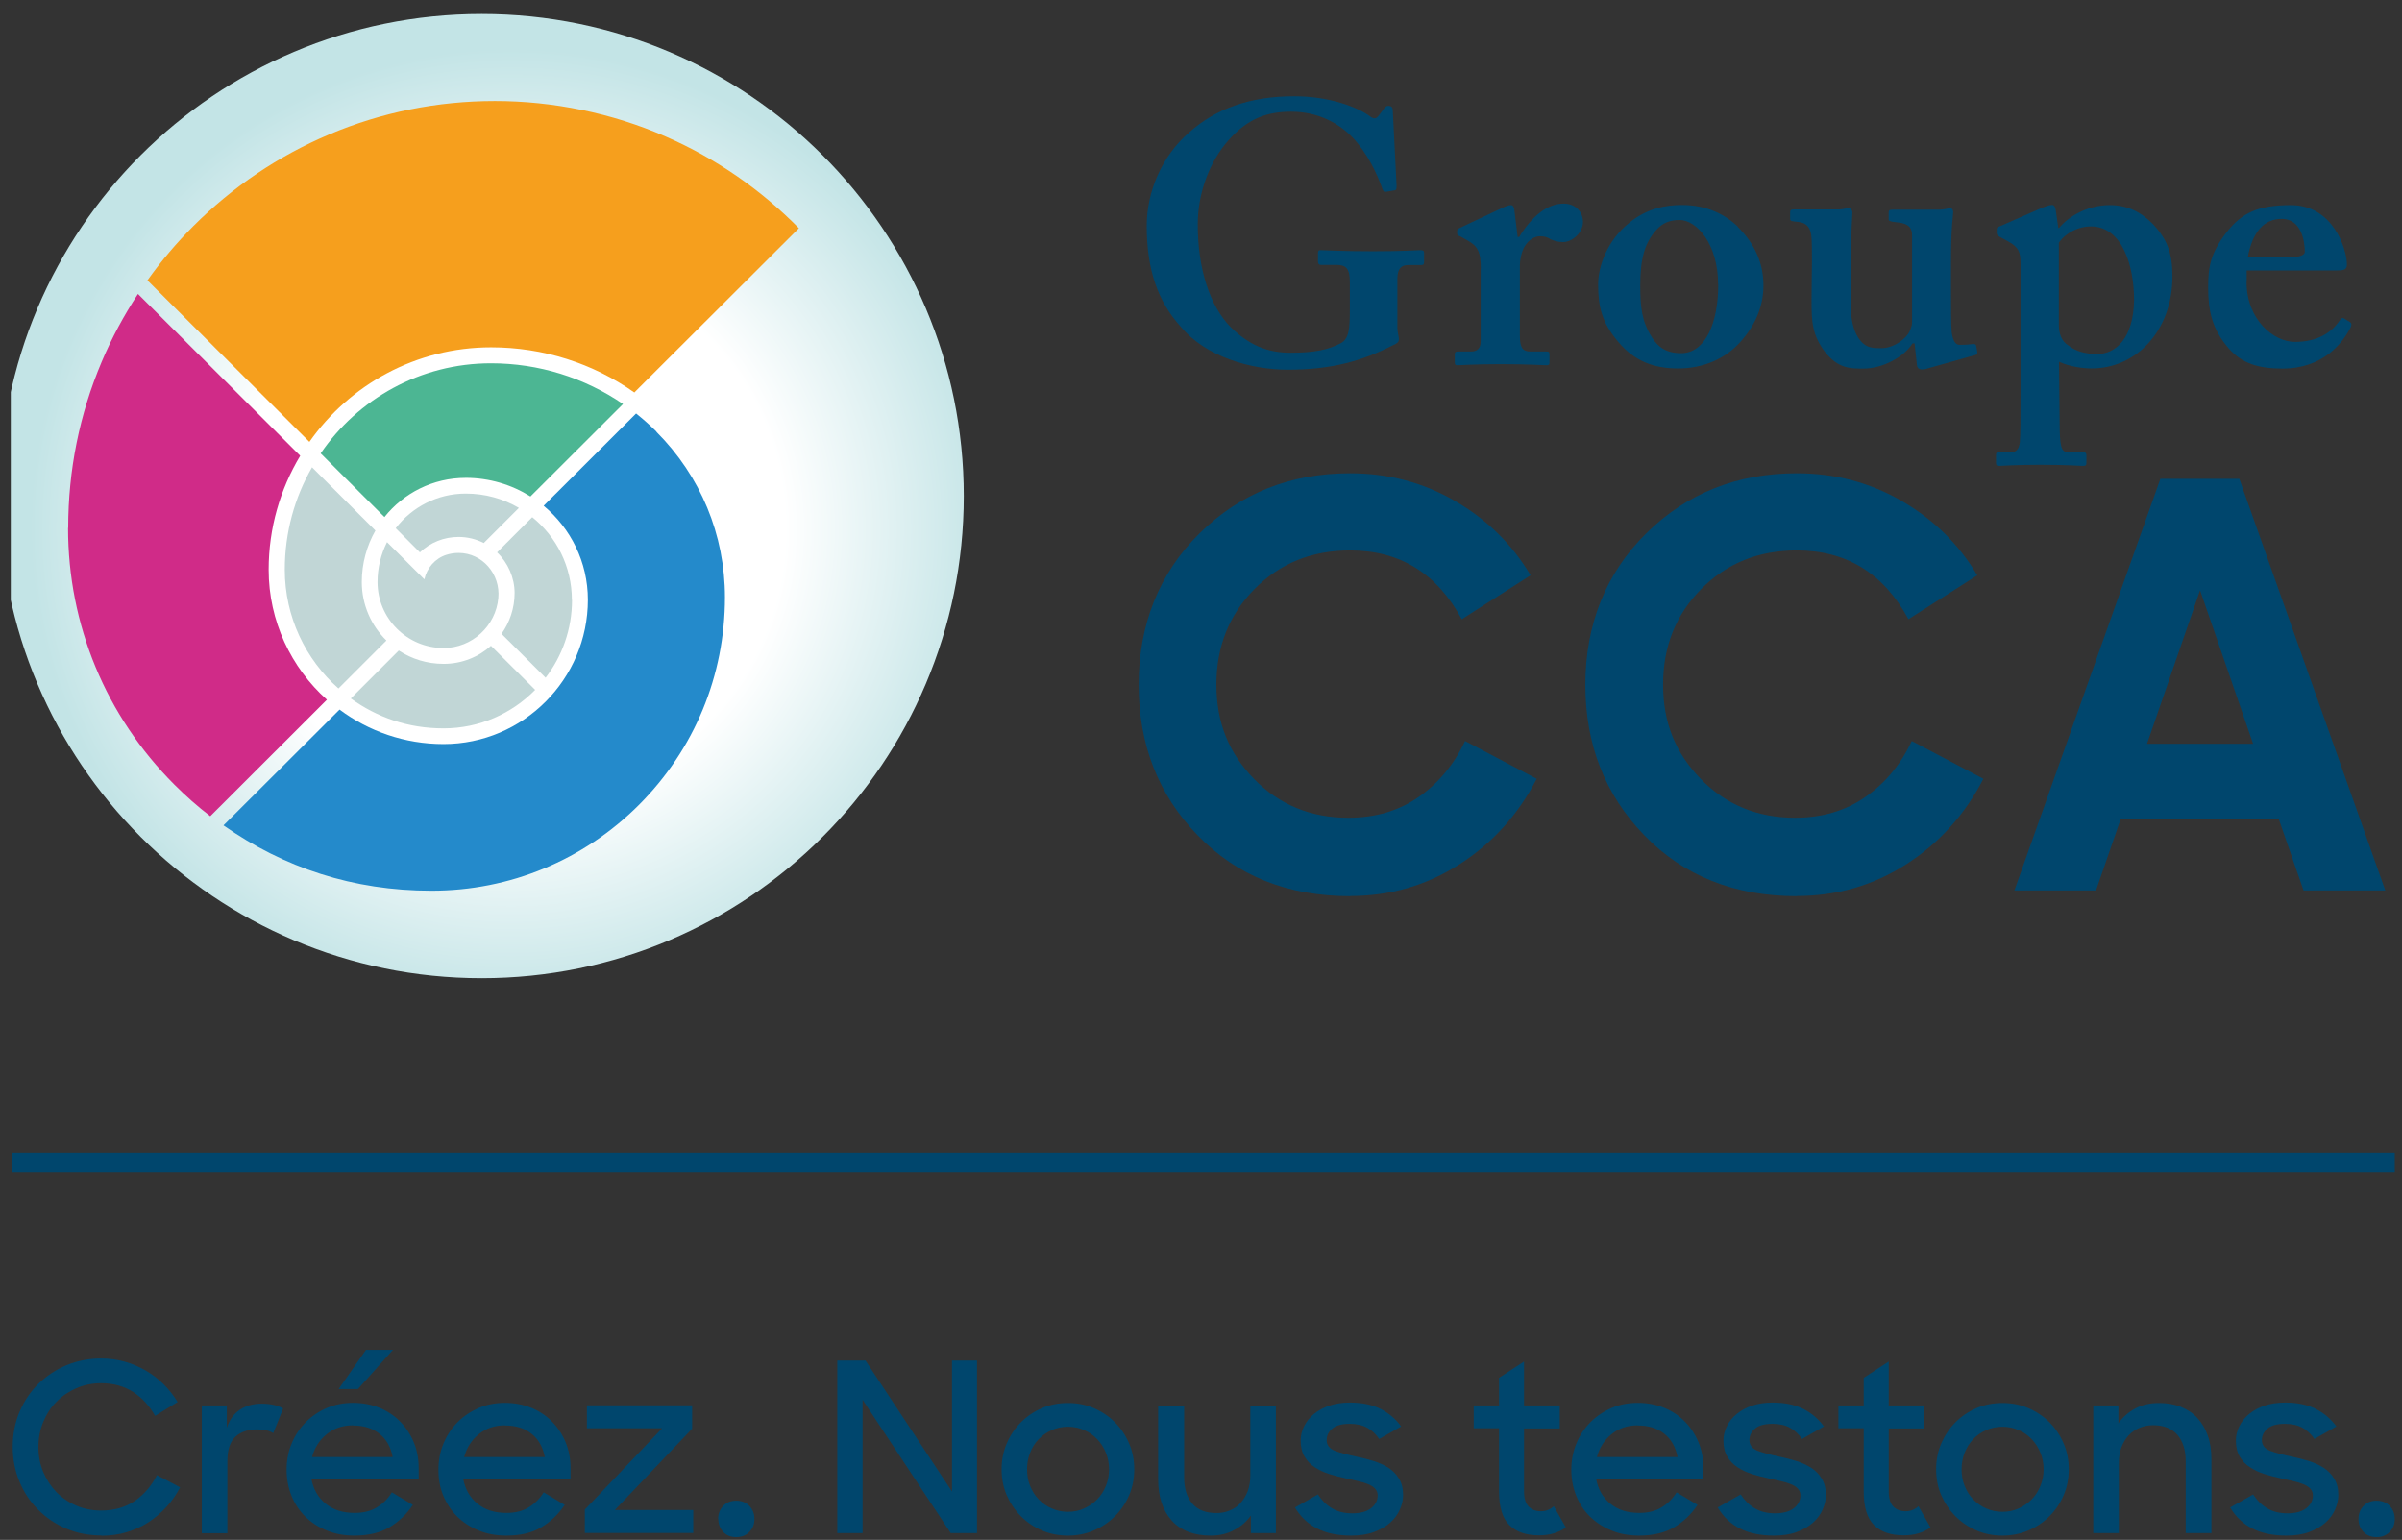 <svg fill="none" height="134" viewBox="0 0 209 134" width="209" xmlns="http://www.w3.org/2000/svg" xmlns:xlink="http://www.w3.org/1999/xlink"><rect x="0" y="0" width="209" height="134" fill="#333333" stroke="none"/><radialGradient id="a" cx="44.465" cy="46.045" gradientUnits="userSpaceOnUse" r="41.828"><stop offset=".57" stop-color="#fff"/><stop offset="1" stop-color="#c3e4e6"/></radialGradient><clipPath id="b"><path d="m.938.697h208.062v133.063h-208.062z"/></clipPath><g clip-path="url(#b)"><path d="m41.908 85.119c23.165 0 41.951-18.786 41.951-41.951s-18.786-41.951-41.951-41.951-41.951 18.786-41.951 41.951 18.786 41.951 41.951 41.951z" fill="url(#a)"/><path d="m33.682 47.184 3.242 3.23c.218-.992.931-1.815 1.899-2.129.339-.109.702-.169 1.077-.169 2.081 0 3.653 1.851 3.46 3.919-.218 2.431-2.274 4.355-4.766 4.355-3.169 0-5.746-2.577-5.746-5.746 0-1.246.302-2.419.823-3.46z" fill="#c1d6d6"/><path d="m5.934 45.926c0-5.008.98-9.871 2.915-14.444.871-2.068 1.935-4.04 3.157-5.903l14.117 14.081c-1.742 2.903-2.746 6.29-2.746 9.907 0 4.488 1.96 8.54 5.069 11.322l-10.149 10.137c-1.089-.835-2.129-1.754-3.121-2.746-5.964-5.964-9.254-13.899-9.254-22.343z" fill="#d02b88"/><path d="m49.772 52.204c0 2.552-.859 4.899-2.298 6.774l-3.835-3.822c.714-1.004 1.137-2.238 1.137-3.556 0-1.319-.581-2.637-1.524-3.532l3.06-3.061c2.105 1.694 3.448 4.294 3.448 7.197z" fill="#c1d6d6"/><path d="m40.529 41.583c-2.867 0-5.419 1.331-7.077 3.411l-5.552-5.54c3.23-4.73 8.673-7.839 14.818-7.839 4.161 0 8.129 1.246 11.492 3.544l-8.056 8.044c-1.633-1.028-3.568-1.621-5.637-1.621z" fill="#4cb693"/><path d="m32.666 46.168c-.75 1.319-1.185 2.855-1.185 4.476 0 1.996.823 3.798 2.141 5.093l-4.173 4.173c-2.855-2.528-4.669-6.23-4.669-10.343 0-3.242.859-6.278 2.371-8.903z" fill="#c1d6d6"/><path d="m57.114 37.579c3.847 3.847 5.964 8.964 5.964 14.395 0 6.822-2.661 13.234-7.476 18.06-4.827 4.827-11.238 7.476-18.06 7.476s-12.835-1.996-18.097-5.686l10.101-10.076c2.528 1.887 5.661 3 9.048 3 6.919 0 12.556-5.637 12.556-12.556 0-3.29-1.5-6.23-3.847-8.177l8.044-8.032c.617.496 1.21 1.016 1.778 1.585z" fill="#248acb"/><path d="m55.215 34.168c-3.629-2.564-7.96-3.943-12.484-3.943-6.532 0-12.314 3.254-15.81 8.226l-14.093-14.056c1.198-1.681 2.528-3.254 4.004-4.73 3.411-3.411 7.379-6.085 11.794-7.96 4.572-1.935 9.435-2.915 14.443-2.915s10.197 1.04 14.891 3.109c4.343 1.899 8.226 4.585 11.552 7.96l-14.31 14.286z" fill="#f69f1d"/><path d="m38.606 57.769c1.585 0 3.024-.593 4.113-1.573l3.847 3.835c-2.032 2.069-4.851 3.351-7.972 3.351-3.121 0-5.794-.968-8.069-2.601l4.173-4.173c1.125.738 2.456 1.161 3.895 1.161z" fill="#c1d6d6"/><path d="m42.101 47.257c-.665-.339-1.403-.532-2.202-.532-1.27 0-2.468.484-3.363 1.343l-2.105-2.105c1.403-1.827 3.617-3.012 6.097-3.012 1.681 0 3.266.448 4.621 1.246l-3.048 3.048z" fill="#c1d6d6"/><g fill="#00466d"><path d="m117.475 77.982c-5.431 0-9.859-1.766-13.27-5.298-3.423-3.532-5.129-7.899-5.129-13.101s1.766-9.689 5.299-13.173c3.532-3.484 7.899-5.226 13.1-5.226 3.303 0 6.351.798 9.121 2.407 2.782 1.609 4.972 3.762 6.581 6.472l-5.988 3.823c-2.153-3.992-5.395-5.988-9.714-5.988-3.338 0-6.109 1.125-8.322 3.363-2.214 2.238-3.315 5.008-3.315 8.322s1.101 5.976 3.29 8.214c2.19 2.238 4.924 3.363 8.19 3.363 2.359 0 4.403-.605 6.133-1.815s3.072-2.831 4.028-4.863l6.23 3.29c-1.609 3.109-3.835 5.589-6.702 7.427-2.867 1.851-6.048 2.77-9.544 2.77z"/><path d="m156.342 77.982c-5.431 0-9.858-1.766-13.27-5.298-3.423-3.532-5.129-7.899-5.129-13.101 0-5.202 1.766-9.69 5.299-13.173 3.532-3.484 7.899-5.226 13.1-5.226 3.303 0 6.351.798 9.121 2.407 2.782 1.609 4.972 3.762 6.581 6.472l-5.988 3.822c-2.153-3.992-5.395-5.988-9.714-5.988-3.338 0-6.108 1.125-8.322 3.363-2.214 2.238-3.315 5.008-3.315 8.322 0 3.314 1.101 5.976 3.291 8.214 2.189 2.238 4.923 3.363 8.189 3.363 2.359 0 4.403-.605 6.133-1.815 1.73-1.21 3.073-2.831 4.028-4.863l6.23 3.29c-1.609 3.109-3.835 5.589-6.701 7.427-2.867 1.851-6.049 2.77-9.545 2.77z"/><path d="m175.274 77.486 12.701-35.818h6.871l12.702 35.818h-7.113l-2.165-6.23h-13.742l-2.153 6.23h-7.113zm16.149-26.105-4.609 13.343h9.23l-4.609-13.343z"/><path d="m121.588 28.495c0 .448.133.774.133 1.028 0 .254-.194.387-.52.52-2.65 1.355-5.287 2.129-9.17 2.129-3.157 0-7.1-1.101-9.29-3.738-1.996-2.189-2.964-4.972-2.964-8.77 0-2.964 1.295-6.06 3.678-8.129 2.322-2.068 5.286-3.157 9.157-3.157 3.097 0 5.552.968 6.58 1.742.388.29.581.194.775-.06l.387-.52c.157-.23.254-.327.447-.327.327 0 .387.194.387.448l.327 6.448c0 .254 0 .423-.133.448l-.774.133c-.194.036-.254-.06-.327-.254-.447-1.294-1.294-3.097-2.576-4.452-1.101-1.161-2.904-2.262-5.359-2.262-1.996 0-3.738.52-5.48 2.516-1.548 1.742-2.649 4.452-2.649 7.294 0 3.811 1.028 7.101 2.903 8.976 1.548 1.488 3.097 2.189 5.165 2.189 2.069 0 3.291-.254 4.391-.835.714-.387.775-1.294.775-2.964v-2.359c0-1.161-.327-1.488-1.162-1.488h-1.355c-.193 0-.254-.133-.254-.29v-.738c0-.194.061-.254.194-.254.387 0 1.935.097 4.585.097 2.649 0 3.81-.097 4.125-.097.254 0 .326.06.326.23v.81c0 .194-.06.254-.254.254h-1.101c-.58 0-.967.254-.967 1.198v4.258z"/><path d="m128.846 23.402c0-1.488-.254-1.996-1.222-2.516l-.58-.327c-.194-.06-.254-.133-.254-.254v-.194c0-.133.06-.194.254-.29l3.907-1.839c.193-.06.326-.133.52-.133s.254.194.29.387l.291 2.383h.133c1.101-1.802 2.455-2.903 3.871-2.903 1.028 0 1.681.714 1.681 1.609 0 .895-.907 1.742-1.742 1.742-.447 0-.834-.133-1.101-.254-.254-.194-.58-.254-.907-.254-.387 0-.968.254-1.355.931-.254.448-.387 1.161-.387 1.585v6.157c0 1.028.254 1.355.907 1.355h1.416c.193 0 .254.06.254.23v.738c0 .157-.061.23-.23.23-.23 0-1.645-.097-4.004-.097s-3.52.097-3.774.097c-.157 0-.23-.06-.23-.23v-.714c0-.194.06-.254.29-.254h1.125c.52 0 .835-.254.835-.871v-6.327z"/><path d="m151.212 19.749c1.512 1.512 2.226 3.193 2.226 5.093 0 1.899-.775 3.544-1.996 4.899-1.319 1.488-3.254 2.323-5.42 2.323-2.032 0-3.774-.581-5.225-2.323-1.416-1.681-1.742-3.036-1.742-4.996 0-1.548.774-3.811 2.709-5.359 1.585-1.294 3.254-1.548 4.585-1.548 2.165 0 3.774.835 4.875 1.899zm-1.718 5.008c0-3.544-1.875-5.613-3.351-5.613-.834 0-1.488.254-2.032.871-1.004 1.125-1.391 2.48-1.391 4.839 0 1.875.133 3.097 1.004 4.488.544.871 1.258 1.391 2.552 1.391 2.129 0 3.23-2.673 3.23-5.964z"/><path d="m166.598 29.886h-.193c-.714 1.161-2.577 2.189-4.258 2.189-1.161 0-2.19 0-3.327-1.415-1.161-1.512-1.197-2.71-1.197-4.512 0-1.548.036-2.673.036-3.351 0-.774 0-1.935-.061-2.322-.096-.81-.544-1.101-1.125-1.161-.52-.06-.713-.06-.713-.254v-.581c0-.194.06-.254.387-.254h3.871c.193 0 .351-.036.484-.06.133-.036.254-.06.35-.06.194 0 .327.194.327.387 0 .327-.133 1.802-.133 4.028v2.032c0 1.294-.23 3.484.641 4.839.641.968 1.355.907 2.069.907.774 0 1.742-.52 2.262-1.222.133-.194.351-.641.351-1.028v-7.609c0-.835-.617-1.028-1.392-1.101-.58-.06-.641-.133-.641-.254v-.581c0-.23.097-.254.387-.254h4.004c.23 0 .387-.036.545-.06.157-.036.29-.06.423-.06.194 0 .254.194.254.327 0 .327-.193 1.161-.193 4.355v2.359c0 1.548 0 3.097.06 3.738.133.968.448 1.101.714 1.101.193 0 .641 0 1.028-.06.254-.036.351 0 .387.133l.097.52c.036.194-.036.254-.157.29l-4.004 1.125c-.194.06-.387.133-.642.133-.254 0-.423-.133-.447-.387l-.194-1.802z"/><path d="m179.216 37.361c.036 1.875.254 1.996.907 1.996h1.162c.193 0 .254.097.254.254v.677c0 .194-.061.254-.327.254s-1.222-.097-3.738-.097c-2.129 0-3.29.097-3.544.097-.194 0-.254-.06-.254-.254v-.714c0-.133.06-.23.193-.23h1.162c.447 0 .641-.327.713-.835.061-.714.061-1.996.061-4.452v-11.129c0-.968-.133-1.415-1.101-1.935l-.714-.387c-.193-.133-.254-.194-.254-.327v-.327c0-.133.061-.194.254-.254l3.678-1.609c.387-.157.641-.254.907-.254.157 0 .254.194.29.423l.23 1.585h.061c.834-1.028 2.516-1.996 4.391-1.996 1.548 0 2.709.581 3.738 1.609 1.294 1.355 1.741 2.576 1.741 4.609 0 4.645-3.096 7.996-7.028 7.996-.713 0-1.875-.133-2.842-.581l.06 5.867zm-.073-9.097c0 .714.194 1.415.835 1.802.641.52 1.488.738 2.516.738 1.549 0 3.133-1.294 3.194-4.681 0-3-1.028-6.423-3.774-6.423-1.029 0-2.129.52-2.771 1.415v7.125z"/><path d="m195.473 24.527c0 3.29 2.359 5.226 4.198 5.226 1.996 0 3.23-.835 3.907-1.875.133-.23.254-.23.387-.157l.484.29c.157.097.23.23 0 .641-.677 1.222-2.322 3.423-5.867 3.423-2.068 0-3.52-.448-4.645-1.742-1.488-1.706-1.802-3.326-1.802-5.322 0-1.778.193-2.964 1.584-4.778 1.355-1.742 2.807-2.383 5.613-2.383 3.678 0 4.875 3.835 4.875 5.165 0 .484-.326.52-.907.52h-7.814v1.004zm4.004-2.165c.678 0 1.065-.194 1.065-.448 0-.968-.327-2.867-1.996-2.867-1.585 0-2.552 1.161-2.964 3.326h3.908z"/><path d="m8.813 133.615c-1.113 0-2.141-.206-3.073-.605-.931-.399-1.754-.956-2.444-1.658-.69-.701-1.234-1.512-1.609-2.443-.387-.931-.581-1.936-.581-3 0-1.065.194-2.117.593-3.048.399-.944.944-1.754 1.645-2.444.702-.689 1.524-1.234 2.456-1.621.944-.387 1.948-.58 3.012-.58.714 0 1.391.096 2.044.278.653.181 1.258.447 1.827.774.569.327 1.089.726 1.56 1.197.472.472.871.98 1.21 1.537l-1.96 1.209c-.472-.858-1.101-1.548-1.887-2.068-.798-.508-1.73-.774-2.794-.774-.786 0-1.5.145-2.165.435-.665.291-1.246.678-1.742 1.186-.496.496-.871 1.088-1.149 1.766-.278.677-.411 1.403-.411 2.165s.133 1.488.411 2.153c.278.666.653 1.246 1.137 1.754.484.496 1.065.895 1.73 1.186.665.29 1.391.435 2.165.435 1.161 0 2.153-.29 2.976-.859.81-.58 1.44-1.318 1.887-2.225l2.02 1.064c-.327.629-.726 1.198-1.198 1.718-.472.508-.992.955-1.573 1.33-.581.375-1.222.654-1.899.859-.677.206-1.415.303-2.177.303z"/><path d="m17.559 122.304h2.177v1.936c.23-.702.617-1.222 1.149-1.573.532-.351 1.161-.52 1.875-.52.387 0 .738.036 1.065.109.327.072.593.181.81.314l-.859 2.141c-.327-.217-.798-.326-1.403-.326-.798 0-1.427.218-1.887.641-.472.423-.702 1.137-.702 2.141v6.254h-2.226v-11.105z"/><path d="m30.841 133.627c-.895 0-1.694-.145-2.419-.448-.726-.29-1.343-.701-1.863-1.209-.52-.509-.919-1.125-1.198-1.815-.278-.702-.423-1.452-.423-2.262 0-.811.145-1.585.448-2.298.29-.702.702-1.319 1.222-1.839.52-.52 1.125-.932 1.827-1.234s1.464-.448 2.286-.448 1.585.146 2.274.424 1.294.677 1.802 1.185c.508.508.907 1.113 1.198 1.803.29.689.435 1.451.435 2.274v.919h-9.339c.169.907.581 1.633 1.234 2.166.653.544 1.5.81 2.528.81.786 0 1.44-.169 1.96-.496.532-.327.956-.762 1.282-1.294l1.827 1.088c-.532.811-1.21 1.452-2.032 1.948-.823.484-1.839.726-3.048.726zm-.133-9.593c-.895 0-1.657.254-2.286.774-.629.508-1.052 1.174-1.27 1.984h7.016c-.169-.883-.556-1.56-1.161-2.032-.605-.484-1.379-.714-2.298-.714zm1.137-6.568h2.347l-3.048 3.411h-1.681z"/><path d="m44.064 133.627c-.895 0-1.694-.145-2.419-.448-.714-.29-1.343-.701-1.863-1.209-.52-.508-.919-1.125-1.21-1.815-.29-.689-.423-1.451-.423-2.262 0-.81.145-1.585.448-2.298.29-.702.702-1.319 1.222-1.839.52-.52 1.137-.931 1.827-1.234.702-.302 1.464-.447 2.286-.447.823 0 1.585.145 2.274.423s1.294.677 1.802 1.185c.508.509.907 1.113 1.198 1.803.29.689.435 1.451.435 2.274v.919h-9.339c.169.908.581 1.633 1.234 2.166.653.544 1.5.81 2.528.81.786 0 1.44-.169 1.96-.496.52-.326.956-.762 1.282-1.294l1.827 1.089c-.532.81-1.21 1.451-2.032 1.947-.823.496-1.839.726-3.048.726zm-.121-9.593c-.895 0-1.657.254-2.286.774-.629.509-1.052 1.174-1.27 1.984h7.016c-.169-.883-.556-1.56-1.161-2.032-.605-.484-1.379-.714-2.298-.714z"/><path d="m50.885 131.365 6.726-7.077h-6.544v-1.996h9.157v2.032l-6.726 7.077h6.823v1.996h-9.435z"/><path d="m62.486 132.175c0-.447.145-.834.448-1.137.29-.302.665-.447 1.125-.447s.847.145 1.137.447c.29.303.448.678.448 1.137 0 .46-.145.835-.448 1.137-.29.303-.677.448-1.137.448s-.847-.145-1.125-.448c-.29-.302-.435-.677-.435-1.137z"/><path d="m72.866 118.397h2.443l7.524 11.395v-11.395h2.177v15.012h-2.286l-7.669-11.601v11.601h-2.202v-15.012z"/><path d="m92.921 133.627c-.81 0-1.56-.145-2.262-.448-.702-.302-1.306-.713-1.827-1.234-.52-.52-.931-1.137-1.234-1.826-.302-.702-.448-1.452-.448-2.262 0-.811.145-1.549.448-2.25.302-.702.714-1.319 1.234-1.839.52-.52 1.125-.931 1.827-1.234.702-.302 1.452-.447 2.262-.447s1.548.145 2.25.447c.702.303 1.319.714 1.839 1.234.52.52.931 1.137 1.234 1.839.302.701.448 1.451.448 2.25 0 .798-.145 1.56-.448 2.262-.302.701-.714 1.306-1.234 1.826-.52.521-1.137.932-1.839 1.234-.702.303-1.452.448-2.25.448zm0-2.069c.508 0 .98-.096 1.403-.29.435-.194.81-.46 1.137-.786.327-.339.581-.726.762-1.174.181-.447.278-.931.278-1.451s-.097-.992-.278-1.44c-.181-.447-.435-.847-.762-1.185-.327-.339-.702-.605-1.137-.786-.435-.194-.907-.291-1.403-.291s-.98.097-1.403.291c-.435.193-.81.459-1.137.786-.327.326-.569.726-.75 1.185-.181.448-.266.932-.266 1.44s.085 1.004.266 1.451c.181.448.423.835.75 1.174.327.338.702.605 1.137.786.435.194.907.29 1.403.29z"/><path d="m105.356 133.627c-1.476 0-2.613-.436-3.399-1.307s-1.186-2.068-1.186-3.604v-6.412h2.263v6.278c0 .944.229 1.694.701 2.25.46.557 1.174.835 2.117.835.411 0 .798-.072 1.161-.23.363-.145.678-.363.932-.653.254-.278.459-.617.617-1.016.145-.399.23-.847.23-1.331v-6.133h2.225v11.105h-2.177v-1.524c-.387.532-.871.956-1.476 1.27-.593.315-1.258.472-2.008.472z"/><path d="m117.575 133.627c-1.173 0-2.165-.206-2.976-.617-.798-.411-1.439-1.016-1.923-1.827l1.996-1.137c.338.52.75.932 1.234 1.21.483.29 1.064.435 1.766.435.701 0 1.27-.157 1.645-.459.375-.303.556-.678.556-1.101 0-.242-.084-.448-.242-.605-.157-.157-.363-.29-.629-.387-.254-.097-.556-.194-.895-.266-.339-.073-.689-.157-1.064-.242-.472-.097-.932-.218-1.391-.363-.46-.145-.871-.339-1.246-.581s-.666-.544-.896-.931c-.229-.375-.338-.847-.338-1.403 0-.424.097-.835.302-1.246.194-.399.484-.762.859-1.065.375-.302.823-.556 1.343-.726.532-.181 1.125-.266 1.778-.266 1.04 0 1.923.182 2.649.545s1.331.871 1.815 1.536l-1.912 1.089c-.278-.412-.617-.738-1.028-.968s-.919-.351-1.524-.351c-.69 0-1.198.133-1.524.411-.327.279-.496.605-.496 1.004 0 .436.242.75.714.932.471.181 1.137.351 1.983.532.472.097.932.218 1.404.363.459.145.883.339 1.27.581.375.242.689.556.919.943.242.387.363.859.363 1.44 0 .411-.097.822-.278 1.246-.182.423-.46.798-.835 1.137-.375.338-.835.605-1.415.822-.569.218-1.234.315-2.008.315z"/><path d="m128.23 122.304h2.202v-2.407l2.177-1.415v3.822h3.109v1.996h-3.109v5.468c0 .617.134 1.065.4 1.331.266.278.617.411 1.064.411.448 0 .799-.145 1.125-.436l1.053 1.851c-.315.218-.666.387-1.065.508-.387.121-.823.17-1.282.17-1.113 0-1.972-.291-2.565-.883-.605-.593-.907-1.573-.907-2.94v-5.492h-2.202v-1.996z"/><path d="m142.626 133.627c-.895 0-1.694-.145-2.42-.448-.713-.29-1.342-.701-1.862-1.209-.521-.508-.92-1.125-1.198-1.815-.278-.689-.423-1.451-.423-2.262 0-.81.145-1.585.447-2.298.291-.702.702-1.319 1.222-1.839s1.137-.931 1.827-1.234c.701-.302 1.463-.447 2.286-.447.822 0 1.585.145 2.274.423.69.278 1.294.677 1.802 1.185.508.509.908 1.113 1.198 1.803.29.689.435 1.451.435 2.274v.919h-9.338c.169.908.58 1.633 1.234 2.166.653.544 1.5.81 2.528.81.786 0 1.439-.169 1.96-.496.532-.326.955-.762 1.282-1.294l1.826 1.089c-.532.81-1.209 1.451-2.032 1.947-.822.484-1.839.726-3.048.726zm-.121-9.593c-.895 0-1.657.254-2.286.774-.629.509-1.053 1.174-1.271 1.984h7.017c-.17-.883-.557-1.56-1.162-2.032-.605-.484-1.379-.714-2.298-.714z"/><path d="m154.36 133.627c-1.173 0-2.165-.206-2.976-.617-.798-.411-1.439-1.016-1.923-1.827l1.996-1.137c.339.52.75.932 1.234 1.21.484.29 1.064.435 1.766.435.701 0 1.27-.157 1.645-.459.375-.303.556-.678.556-1.101 0-.242-.084-.448-.241-.605-.158-.157-.363-.29-.63-.387-.254-.097-.556-.194-.895-.266-.338-.073-.689-.157-1.064-.242-.472-.097-.932-.218-1.391-.363-.46-.145-.871-.339-1.246-.581s-.666-.544-.895-.931c-.23-.375-.339-.847-.339-1.403 0-.424.097-.835.302-1.246.194-.399.484-.762.859-1.065.375-.302.823-.556 1.343-.726.532-.181 1.125-.266 1.778-.266 1.04 0 1.923.182 2.649.545s1.331.871 1.815 1.536l-1.911 1.089c-.279-.412-.617-.738-1.029-.968-.411-.23-.919-.351-1.524-.351-.689 0-1.197.133-1.524.411-.327.279-.496.605-.496 1.004 0 .436.242.75.714.932.471.181 1.137.351 1.984.532.471.097.931.218 1.403.363.459.145.883.339 1.27.581.375.242.689.556.919.943.242.387.363.859.363 1.44 0 .411-.097.822-.278 1.246-.182.423-.46.798-.835 1.137-.375.338-.834.605-1.415.822-.569.218-1.234.315-2.008.315z"/><path d="m159.961 122.304h2.202v-2.407l2.177-1.415v3.822h3.109v1.996h-3.109v5.468c0 .617.133 1.065.399 1.331.266.278.617.411 1.065.411.447 0 .798-.145 1.125-.436l1.052 1.851c-.314.218-.665.387-1.064.508-.388.121-.823.17-1.283.17-1.113 0-1.971-.291-2.564-.883-.605-.593-.907-1.573-.907-2.94v-5.492h-2.202v-1.996z"/><path d="m174.235 133.627c-.811 0-1.561-.145-2.262-.448-.702-.302-1.307-.713-1.827-1.234-.52-.52-.931-1.137-1.234-1.826-.302-.702-.447-1.452-.447-2.262 0-.811.145-1.549.447-2.25.303-.702.714-1.319 1.234-1.839s1.125-.931 1.827-1.234c.701-.302 1.451-.447 2.262-.447.81 0 1.548.145 2.25.447.702.303 1.318.714 1.839 1.234.52.52.931 1.137 1.233 1.839.303.701.448 1.451.448 2.25 0 .798-.145 1.56-.448 2.262-.302.701-.713 1.306-1.233 1.826-.521.521-1.137.932-1.839 1.234-.702.303-1.452.448-2.25.448zm0-2.069c.508 0 .98-.096 1.403-.29.436-.194.811-.46 1.137-.786.327-.339.581-.726.762-1.174.182-.447.279-.931.279-1.451s-.097-.992-.279-1.44c-.181-.447-.435-.847-.762-1.185-.326-.339-.701-.605-1.137-.786-.435-.194-.907-.291-1.403-.291s-.98.097-1.415.291c-.436.193-.811.459-1.125.786-.327.338-.569.726-.75 1.185-.182.448-.266.932-.266 1.44s.084 1.004.266 1.451c.181.448.423.835.75 1.174.326.338.701.605 1.125.786.435.194.907.29 1.415.29z"/><path d="m182.147 122.304h2.177v1.549c.387-.532.871-.968 1.464-1.282.593-.327 1.282-.484 2.068-.484.702 0 1.331.109 1.9.338.568.23 1.052.545 1.439.968s.69.932.907 1.536c.218.605.315 1.295.315 2.045v6.435h-2.238v-6.278c0-.944-.242-1.706-.714-2.262-.484-.557-1.185-.847-2.117-.847-.423 0-.822.073-1.185.23-.363.145-.677.363-.944.653-.266.278-.471.629-.629 1.028-.145.4-.229.859-.229 1.343v6.133h-2.226v-11.105z"/><path d="m198.948 133.627c-1.173 0-2.165-.206-2.976-.617-.798-.411-1.439-1.016-1.923-1.827l1.996-1.137c.338.52.75.932 1.234 1.21.483.29 1.064.435 1.766.435.701 0 1.27-.157 1.645-.459.375-.303.556-.678.556-1.101 0-.242-.084-.448-.242-.605-.157-.157-.362-.29-.629-.387-.254-.097-.556-.194-.895-.266-.338-.073-.689-.157-1.064-.242-.472-.097-.932-.218-1.391-.363-.46-.145-.871-.339-1.246-.581s-.666-.544-.896-.931c-.229-.375-.338-.847-.338-1.403 0-.424.097-.835.302-1.246.194-.399.484-.762.859-1.065.375-.302.823-.556 1.343-.726.532-.181 1.125-.266 1.778-.266 1.04 0 1.923.182 2.649.545s1.331.871 1.815 1.536l-1.912 1.089c-.278-.412-.617-.738-1.028-.968s-.919-.351-1.524-.351c-.69 0-1.198.133-1.524.411-.327.279-.496.605-.496 1.004 0 .436.242.75.714.932.471.181 1.137.351 1.983.532.472.097.932.218 1.404.363.459.145.883.339 1.27.581.375.242.689.556.919.943.242.387.363.859.363 1.44 0 .411-.097.822-.278 1.246-.182.423-.46.798-.835 1.137-.375.338-.835.605-1.415.822-.569.218-1.234.315-2.008.315z"/><path d="m205.215 132.175c0-.447.145-.834.447-1.137.291-.302.666-.447 1.125-.447.46 0 .847.145 1.137.447.291.303.448.678.448 1.137 0 .46-.145.835-.448 1.137-.29.303-.677.448-1.137.448-.459 0-.846-.145-1.137-.448-.29-.302-.435-.677-.435-1.137z"/></g><path d="m208.372 101.16h-207.337" stroke="#00466d" stroke-miterlimit="10" stroke-width="1.706"/></g></svg>